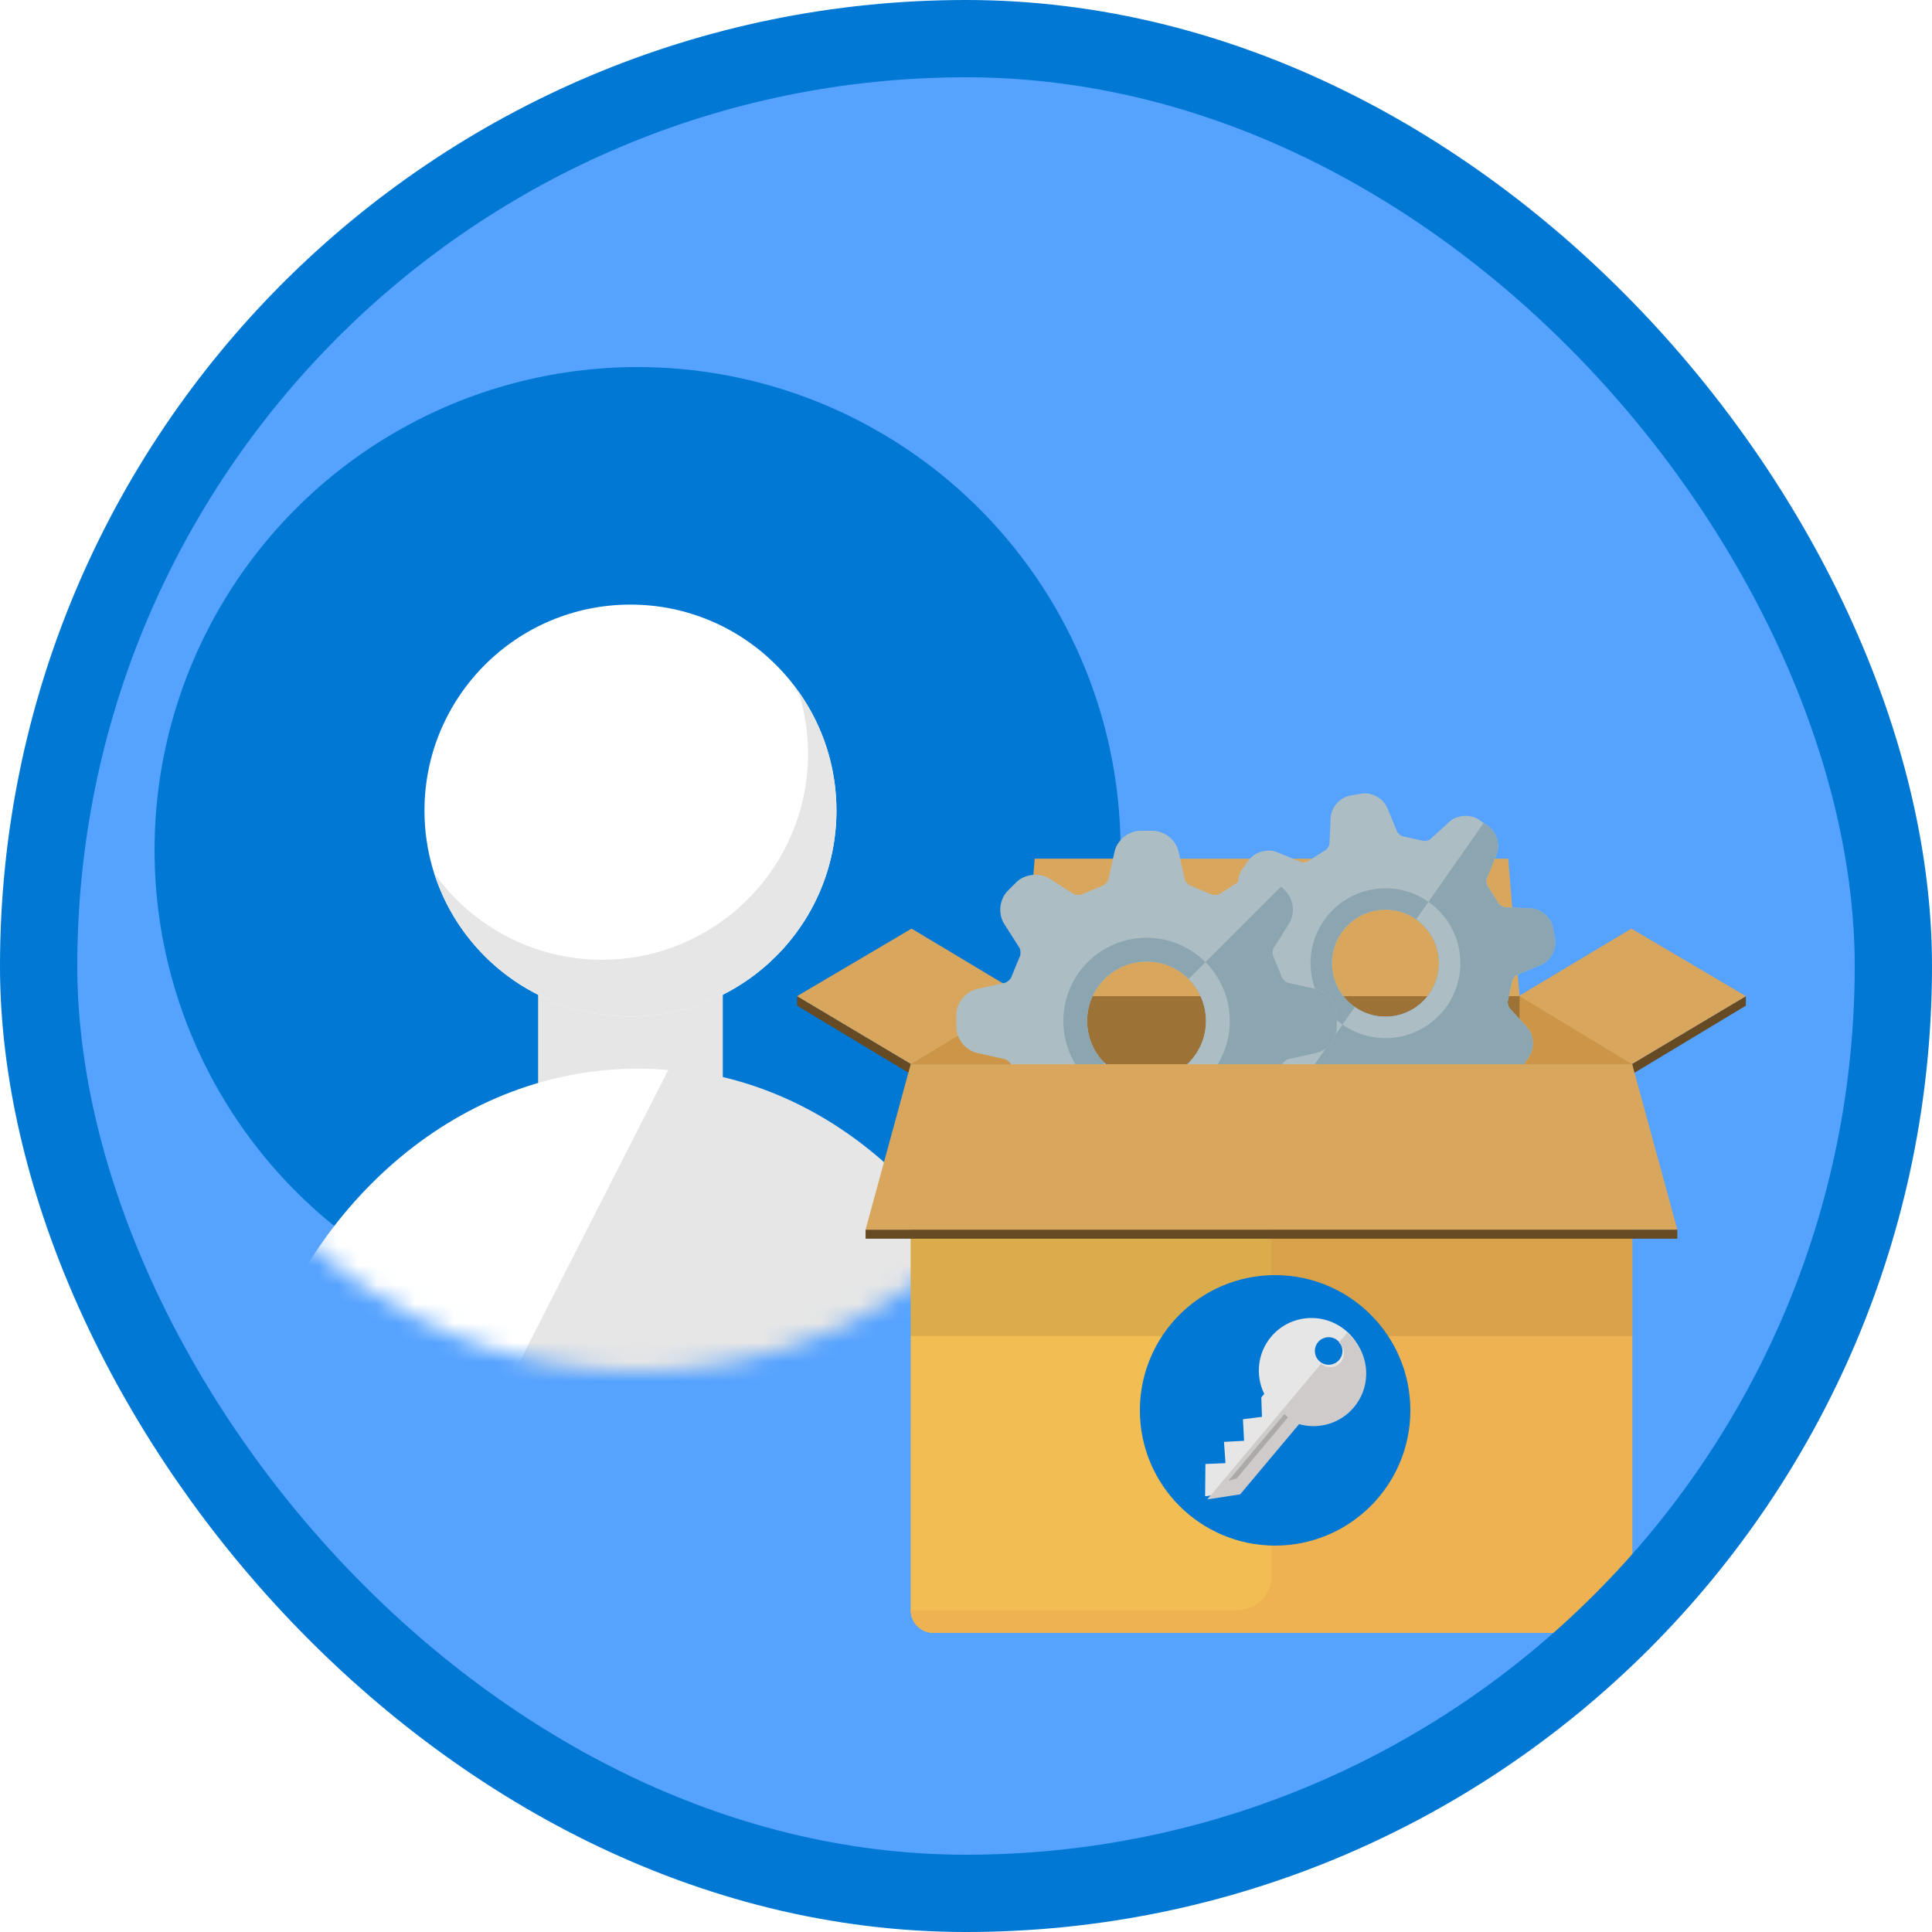 <?xml version="1.0" encoding="UTF-8"?>
<svg width="100px" height="100px" viewBox="0 0 100 100" version="1.1" xmlns="http://www.w3.org/2000/svg" xmlns:xlink="http://www.w3.org/1999/xlink">
    <!-- Generator: Sketch 58 (84663) - https://sketch.com -->
    <title>NA/create-custom-roles-for-azure-resources-with-role-based-access-control</title>
    <desc>Created with Sketch.</desc>
    <defs>
        <rect id="path-1" x="0" y="0" width="96" height="96" rx="48"></rect>
        <filter x="-8.0%" y="-8.0%" width="116.0%" height="116.0%" filterUnits="objectBoundingBox" id="filter-3">
            <feOffset dx="0" dy="2" in="SourceAlpha" result="shadowOffsetOuter1"></feOffset>
            <feColorMatrix values="0 0 0 0 0   0 0 0 0 0   0 0 0 0 0  0 0 0 0.1 0" type="matrix" in="shadowOffsetOuter1" result="shadowMatrixOuter1"></feColorMatrix>
            <feMerge>
                <feMergeNode in="shadowMatrixOuter1"></feMergeNode>
                <feMergeNode in="SourceGraphic"></feMergeNode>
            </feMerge>
        </filter>
        <circle id="path-4" cx="25" cy="25" r="25"></circle>
        <filter x="-9.9%" y="-9.9%" width="119.8%" height="121.2%" filterUnits="objectBoundingBox" id="filter-6">
            <feOffset dx="0" dy="2" in="SourceAlpha" result="shadowOffsetOuter1"></feOffset>
            <feColorMatrix values="0 0 0 0 0   0 0 0 0 0   0 0 0 0 0  0 0 0 0.1 0" type="matrix" in="shadowOffsetOuter1" result="shadowMatrixOuter1"></feColorMatrix>
            <feMerge>
                <feMergeNode in="shadowMatrixOuter1"></feMergeNode>
                <feMergeNode in="SourceGraphic"></feMergeNode>
            </feMerge>
        </filter>
        <filter x="-8.0%" y="-14.6%" width="116.0%" height="125.0%" filterUnits="objectBoundingBox" id="filter-7">
            <feOffset dx="0" dy="2" in="SourceAlpha" result="shadowOffsetOuter1"></feOffset>
            <feColorMatrix values="0 0 0 0 0   0 0 0 0 0   0 0 0 0 0  0 0 0 0.097 0" type="matrix" in="shadowOffsetOuter1" result="shadowMatrixOuter1"></feColorMatrix>
            <feMerge>
                <feMergeNode in="shadowMatrixOuter1"></feMergeNode>
                <feMergeNode in="SourceGraphic"></feMergeNode>
            </feMerge>
        </filter>
        <filter x="-22.2%" y="-22.6%" width="144.4%" height="146.7%" filterUnits="objectBoundingBox" id="filter-8">
            <feOffset dx="0" dy="2" in="SourceAlpha" result="shadowOffsetOuter1"></feOffset>
            <feColorMatrix values="0 0 0 0 0   0 0 0 0 0   0 0 0 0 0  0 0 0 0.096 0" type="matrix" in="shadowOffsetOuter1" result="shadowMatrixOuter1"></feColorMatrix>
            <feMerge>
                <feMergeNode in="shadowMatrixOuter1"></feMergeNode>
                <feMergeNode in="SourceGraphic"></feMergeNode>
            </feMerge>
        </filter>
        <filter x="-20.0%" y="-20.3%" width="140.0%" height="142.2%" filterUnits="objectBoundingBox" id="filter-9">
            <feOffset dx="0" dy="2" in="SourceAlpha" result="shadowOffsetOuter1"></feOffset>
            <feColorMatrix values="0 0 0 0 0   0 0 0 0 0   0 0 0 0 0  0 0 0 0.096 0" type="matrix" in="shadowOffsetOuter1" result="shadowMatrixOuter1"></feColorMatrix>
            <feMerge>
                <feMergeNode in="shadowMatrixOuter1"></feMergeNode>
                <feMergeNode in="SourceGraphic"></feMergeNode>
            </feMerge>
        </filter>
    </defs>
    <g id="Badges" stroke="none" stroke-width="1" fill="none" fill-rule="evenodd">
        <g id="N/A-45" transform="translate(-50, -660)">
            <g id="NA/create-custom-roles-for-azure-resources-with-role-based-access-control" transform="translate(50, 660)">
                <g id="Mask" transform="translate(2, 2)">
                    <mask id="mask-2" fill="white">
                        <use xlink:href="#path-1"></use>
                    </mask>
                    <use id="BG" fill="#55A2FF" xlink:href="#path-1"></use>
                    <g id="Person" filter="url(#filter-3)" mask="url(#mask-2)">
                        <g transform="translate(6, 15)">
                            <mask id="mask-5" fill="white">
                                <use xlink:href="#path-4"></use>
                            </mask>
                            <use id="Mask" stroke="none" fill="#0078D4" fill-rule="evenodd" xlink:href="#path-4"></use>
                            <g id="Person" filter="url(#filter-6)" stroke="none" stroke-width="1" fill="none" fill-rule="evenodd" mask="url(#mask-5)">
                                <g transform="translate(5.147, 10.294)">
                                    <path d="M19.485,33.824 C16.842,33.824 14.706,31.586 14.706,28.819 L14.706,13.819 C14.706,11.061 16.842,8.824 19.485,8.824 C22.124,8.824 24.265,11.061 24.265,13.819 L24.265,28.819 C24.265,31.586 22.124,33.824 19.485,33.824" id="Fill-304" fill="#E6E6E6"></path>
                                    <path d="M19.485,21.324 C13.593,21.324 8.824,16.547 8.824,10.662 C8.824,4.776 13.593,0 19.485,0 C25.367,0 30.147,4.776 30.147,10.662 C30.147,16.547 25.367,21.324 19.485,21.324 Z" id="Fill-305" fill="#FFFFFF"></path>
                                    <path d="M30.147,10.662 C30.147,16.547 25.367,21.324 19.485,21.324 C14.722,21.324 10.692,18.202 9.323,13.896 C11.254,16.611 14.426,18.382 18.015,18.382 C23.896,18.382 28.676,13.606 28.676,7.721 C28.676,6.594 28.501,5.508 28.177,4.488 C29.417,6.231 30.147,8.362 30.147,10.662 Z" id="Combined-Shape" fill="#E6E6E6"></path>
                                    <path d="M19.876,24.02 C10.716,24.02 2.931,30.786 0.021,40.197 L39.727,40.197 C36.822,30.786 29.032,24.02 19.876,24.02 Z" id="Fill-307" fill="#FFFFFF"></path>
                                    <path d="M21.478,24.02 L13.235,40.197 L39.706,40.197 C36.986,31.188 29.91,24.656 21.478,24.02" id="Fill-321" fill="#E6E6E6"></path>
                                </g>
                            </g>
                        </g>
                    </g>
                    <g id="Box" filter="url(#filter-7)" mask="url(#mask-2)">
                        <g transform="translate(39, 33)">
                            <polygon id="Right-Edge" fill="#654A23" points="49.366 14.561 49.366 15.053 43.439 18.623 43.439 18.091"></polygon>
                            <polygon id="Right-Flap" fill="#D9A65E" points="49.366 14.561 43.439 11.065 37.604 14.561 43.439 18.091"></polygon>
                            <polygon id="Left-Edge" fill="#654A23" points="0.255 14.561 6.182 18.091 6.182 18.623 0.255 15.053"></polygon>
                            <polygon id="Left-Flap" fill="#D9A65E" points="0.255 14.561 6.182 11.065 12.017 14.561 6.182 18.091"></polygon>
                            <polygon id="Inside-Box" fill="#CC9547" points="6.136 18.091 11.972 14.561 37.65 14.561 43.485 18.091"></polygon>
                            <polygon id="Back-Box" fill="#9C7237" points="11.972 18.091 11.972 14.561 37.65 14.561 37.65 18.091"></polygon>
                            <polygon id="Back-Flap" fill="#D9A65E" points="12.556 7.444 11.972 14.561 37.65 14.561 37.066 7.444"></polygon>
                            <g id="Gear" filter="url(#filter-8)" stroke-width="1" fill="none" transform="translate(30.5, 10.862) rotate(-10) translate(-30.5, -10.862) translate(21.5, 2)">
                                <path d="M11.631,8.862 C11.631,10.388 10.388,11.631 8.862,11.631 C7.335,11.631 6.093,10.388 6.093,8.862 C6.093,7.335 7.335,6.092 8.862,6.092 C10.388,6.092 11.631,7.335 11.631,8.862 Z M16.749,7.37 L15.461,7.084 C15.356,7.06 15.191,6.911 15.158,6.808 C15.154,6.794 15.149,6.78 15.143,6.766 L14.788,5.903 C14.782,5.888 14.775,5.873 14.767,5.859 C14.718,5.763 14.727,5.543 14.785,5.452 L15.494,4.339 C15.794,3.867 15.719,3.187 15.324,2.791 L14.932,2.4 C14.546,2.013 13.846,1.936 13.384,2.23 L12.271,2.938 C12.234,2.962 12.146,2.988 12.042,2.988 C11.956,2.988 11.893,2.971 11.865,2.956 C11.851,2.948 11.835,2.941 11.82,2.935 L10.957,2.58 C10.943,2.574 10.93,2.569 10.915,2.565 C10.813,2.532 10.663,2.368 10.64,2.262 L10.354,0.974 C10.232,0.428 9.698,0 9.139,0 L8.585,0 C8.025,0 7.492,0.428 7.37,0.974 L7.084,2.262 C7.06,2.368 6.911,2.532 6.808,2.565 C6.794,2.569 6.78,2.574 6.766,2.58 L5.903,2.935 C5.888,2.941 5.873,2.948 5.859,2.956 C5.831,2.971 5.767,2.988 5.682,2.988 C5.578,2.988 5.49,2.962 5.452,2.938 L4.339,2.23 C3.877,1.936 3.178,2.014 2.792,2.4 L2.4,2.791 C2.004,3.187 1.93,3.867 2.23,4.339 L2.938,5.452 C2.996,5.543 3.006,5.763 2.956,5.858 C2.949,5.873 2.941,5.888 2.935,5.903 L2.58,6.766 C2.575,6.78 2.569,6.794 2.565,6.808 C2.532,6.911 2.368,7.06 2.262,7.084 L0.975,7.37 C0.428,7.491 0,8.025 0,8.585 L0,9.138 C0,9.698 0.428,10.232 0.974,10.353 L2.262,10.639 C2.368,10.663 2.532,10.812 2.565,10.915 C2.569,10.929 2.575,10.943 2.58,10.957 L2.935,11.82 C2.941,11.835 2.948,11.85 2.956,11.864 C3.006,11.96 2.996,12.18 2.938,12.271 L2.23,13.384 C1.929,13.856 2.004,14.536 2.4,14.932 L2.792,15.324 C3.177,15.709 3.876,15.788 4.34,15.493 L5.452,14.785 C5.49,14.761 5.578,14.735 5.682,14.735 C5.767,14.735 5.831,14.752 5.859,14.767 C5.873,14.774 5.888,14.782 5.903,14.788 L6.766,15.143 C6.78,15.149 6.794,15.154 6.808,15.158 C6.911,15.191 7.06,15.355 7.084,15.461 L7.37,16.749 C7.492,17.295 8.025,17.723 8.585,17.723 L9.139,17.723 C9.698,17.723 10.232,17.295 10.353,16.749 L10.64,15.461 C10.663,15.355 10.813,15.191 10.915,15.158 C10.93,15.154 10.943,15.149 10.957,15.143 L11.82,14.788 C11.835,14.782 11.85,14.774 11.865,14.767 C11.893,14.752 11.956,14.735 12.041,14.735 C12.146,14.735 12.234,14.761 12.271,14.785 L13.384,15.493 C13.846,15.788 14.546,15.71 14.932,15.324 L15.324,14.932 C15.719,14.536 15.794,13.856 15.494,13.384 L14.785,12.271 C14.727,12.18 14.718,11.96 14.767,11.865 C14.775,11.85 14.782,11.835 14.788,11.82 L15.143,10.957 C15.149,10.943 15.154,10.929 15.158,10.915 C15.191,10.812 15.356,10.663 15.461,10.639 L16.749,10.353 C17.295,10.232 17.723,9.698 17.723,9.138 L17.723,8.585 C17.723,8.025 17.295,7.491 16.749,7.37 L16.749,7.37 Z" id="Fill-376" fill="#ADBDC4"></path>
                                <path d="M4.34,15.493 L5.452,14.785 C5.49,14.761 5.578,14.735 5.682,14.735 C5.767,14.735 5.831,14.752 5.859,14.767 C5.873,14.774 5.888,14.782 5.903,14.788 L6.766,15.143 C6.78,15.149 6.794,15.154 6.808,15.158 C6.911,15.191 7.06,15.355 7.084,15.461 L7.37,16.749 C7.492,17.295 8.025,17.723 8.585,17.723 L9.139,17.723 C9.698,17.723 10.232,17.295 10.353,16.749 L10.64,15.461 C10.663,15.355 10.813,15.191 10.915,15.158 C10.93,15.154 10.943,15.149 10.957,15.143 L11.82,14.788 C11.835,14.782 11.85,14.774 11.865,14.767 C11.893,14.752 11.956,14.735 12.041,14.735 C12.146,14.735 12.234,14.761 12.271,14.785 L13.384,15.493 C13.846,15.788 14.546,15.71 14.932,15.324 L15.324,14.932 C15.719,14.536 15.794,13.856 15.494,13.384 L14.785,12.271 C14.727,12.18 14.718,11.96 14.767,11.865 C14.775,11.85 14.782,11.835 14.788,11.82 L15.143,10.957 C15.149,10.943 15.154,10.929 15.158,10.915 C15.191,10.812 15.356,10.663 15.461,10.639 L16.749,10.353 C17.295,10.232 17.723,9.698 17.723,9.138 L17.723,8.585 C17.723,8.025 17.295,7.491 16.749,7.37 L15.461,7.084 C15.356,7.06 15.191,6.911 15.158,6.808 C15.154,6.794 15.149,6.78 15.143,6.766 L14.788,5.903 C14.782,5.888 14.775,5.873 14.767,5.859 C14.718,5.763 14.727,5.543 14.785,5.452 L15.494,4.339 C15.794,3.867 15.719,3.187 15.324,2.791 L15.128,2.595 L10.819,6.904 C11.32,7.406 11.631,8.098 11.631,8.862 C11.631,10.388 10.388,11.631 8.862,11.631 C8.098,11.631 7.406,11.32 6.905,10.819 L2.596,15.127 L2.792,15.324 C3.177,15.709 3.876,15.788 4.34,15.493" id="Fill-377" fill="#8BA6B1"></path>
                                <path d="M8.862,11.631 C7.332,11.631 6.093,10.391 6.093,8.862 C6.093,7.332 7.332,6.092 8.862,6.092 C10.391,6.092 11.631,7.332 11.631,8.862 C11.631,10.391 10.391,11.631 8.862,11.631 Z M8.862,4.985 C6.721,4.985 4.985,6.72 4.985,8.862 C4.985,11.003 6.721,12.738 8.862,12.738 C11.003,12.738 12.739,11.003 12.739,8.862 C12.739,6.72 11.003,4.985 8.862,4.985 L8.862,4.985 Z" id="Fill-378" fill="#8BA6B1"></path>
                                <path d="M11.631,8.862 C11.631,10.391 10.391,11.631 8.862,11.631 C8.097,11.631 7.405,11.321 6.904,10.82 L6.12,11.603 C6.822,12.305 7.791,12.738 8.862,12.738 C11.003,12.738 12.739,11.003 12.739,8.862 C12.739,7.791 12.305,6.822 11.603,6.12 L10.82,6.903 C11.321,7.404 11.631,8.097 11.631,8.862" id="Fill-379" fill="#ADBDC4"></path>
                            </g>
                            <g id="Gear" filter="url(#filter-9)" stroke-width="1" fill="none" transform="translate(8.5, 4)">
                                <path d="M12.923,9.846 C12.923,11.543 11.543,12.923 9.846,12.923 C8.15,12.923 6.77,11.543 6.77,9.846 C6.77,8.15 8.15,6.769 9.846,6.769 C11.543,6.769 12.923,8.15 12.923,9.846 Z M18.61,8.189 L17.179,7.871 C17.062,7.845 16.879,7.679 16.843,7.564 C16.838,7.549 16.832,7.533 16.826,7.518 L16.431,6.559 C16.424,6.542 16.417,6.526 16.408,6.51 C16.353,6.403 16.364,6.159 16.428,6.058 L17.215,4.821 C17.549,4.297 17.466,3.541 17.026,3.102 L16.591,2.666 C16.162,2.237 15.385,2.151 14.871,2.478 L13.634,3.264 C13.593,3.291 13.495,3.32 13.38,3.32 C13.285,3.32 13.214,3.301 13.183,3.284 C13.167,3.276 13.15,3.268 13.134,3.262 L12.174,2.866 C12.159,2.86 12.144,2.854 12.128,2.85 C12.014,2.813 11.848,2.631 11.822,2.513 L11.504,1.083 C11.369,0.476 10.776,0 10.154,0 L9.539,0 C8.917,0 8.324,0.476 8.189,1.082 L7.871,2.514 C7.845,2.631 7.679,2.813 7.565,2.85 C7.549,2.854 7.534,2.86 7.518,2.866 L6.559,3.262 C6.542,3.268 6.526,3.276 6.51,3.284 C6.478,3.301 6.408,3.32 6.313,3.32 C6.197,3.32 6.1,3.291 6.058,3.264 L4.822,2.478 C4.308,2.151 3.531,2.237 3.102,2.666 L2.666,3.102 C2.227,3.542 2.144,4.297 2.478,4.822 L3.265,6.058 C3.329,6.159 3.34,6.403 3.285,6.509 C3.276,6.526 3.268,6.542 3.262,6.559 L2.867,7.518 C2.861,7.533 2.855,7.549 2.85,7.564 C2.813,7.679 2.631,7.845 2.514,7.871 L1.083,8.189 C0.476,8.324 0,8.916 0,9.538 L0,10.154 C0,10.776 0.476,11.369 1.083,11.503 L2.514,11.821 C2.631,11.847 2.813,12.014 2.85,12.128 C2.855,12.144 2.861,12.159 2.867,12.174 L3.262,13.134 C3.268,13.15 3.276,13.166 3.285,13.183 C3.34,13.289 3.329,13.533 3.265,13.634 L2.478,14.871 C2.144,15.395 2.227,16.151 2.666,16.591 L3.102,17.026 C3.53,17.454 4.307,17.542 4.822,17.215 L6.058,16.428 C6.1,16.401 6.197,16.373 6.313,16.373 C6.408,16.373 6.478,16.391 6.51,16.408 C6.526,16.416 6.542,16.424 6.559,16.431 L7.518,16.826 C7.534,16.832 7.549,16.838 7.565,16.842 C7.679,16.879 7.845,17.062 7.871,17.179 L8.189,18.61 C8.324,19.217 8.917,19.692 9.539,19.692 L10.154,19.692 C10.776,19.692 11.369,19.217 11.504,18.61 L11.822,17.179 C11.848,17.062 12.014,16.879 12.128,16.842 C12.144,16.838 12.159,16.832 12.174,16.826 L13.134,16.431 C13.15,16.424 13.167,16.416 13.183,16.408 C13.214,16.391 13.285,16.373 13.379,16.373 C13.495,16.373 13.593,16.401 13.634,16.428 L14.871,17.214 C15.384,17.542 16.162,17.455 16.591,17.026 L17.026,16.591 C17.466,16.151 17.549,15.396 17.215,14.871 L16.428,13.634 C16.364,13.533 16.353,13.289 16.408,13.183 C16.417,13.167 16.424,13.15 16.431,13.134 L16.826,12.174 C16.832,12.159 16.838,12.144 16.843,12.128 C16.879,12.014 17.062,11.847 17.179,11.821 L18.61,11.503 C19.217,11.369 19.693,10.776 19.693,10.154 L19.693,9.538 C19.693,8.916 19.217,8.324 18.61,8.189 L18.61,8.189 Z" id="Fill-376" fill="#ADBDC4"></path>
                                <path d="M4.822,17.215 L6.058,16.428 C6.1,16.401 6.197,16.373 6.313,16.373 C6.408,16.373 6.478,16.391 6.51,16.408 C6.526,16.416 6.542,16.424 6.559,16.431 L7.518,16.826 C7.534,16.832 7.549,16.838 7.565,16.842 C7.679,16.879 7.845,17.062 7.871,17.179 L8.189,18.61 C8.324,19.217 8.917,19.692 9.539,19.692 L10.154,19.692 C10.776,19.692 11.369,19.217 11.504,18.61 L11.822,17.179 C11.848,17.062 12.014,16.879 12.128,16.842 C12.144,16.838 12.159,16.832 12.174,16.826 L13.134,16.431 C13.15,16.424 13.167,16.416 13.183,16.408 C13.214,16.391 13.285,16.373 13.379,16.373 C13.495,16.373 13.593,16.401 13.634,16.428 L14.871,17.214 C15.384,17.542 16.162,17.455 16.591,17.026 L17.026,16.591 C17.466,16.151 17.549,15.396 17.215,14.871 L16.428,13.634 C16.364,13.533 16.353,13.289 16.408,13.183 C16.417,13.167 16.424,13.15 16.431,13.134 L16.826,12.174 C16.832,12.159 16.838,12.144 16.843,12.128 C16.879,12.014 17.062,11.847 17.179,11.821 L18.61,11.503 C19.217,11.369 19.693,10.776 19.693,10.154 L19.693,9.538 C19.693,8.916 19.217,8.324 18.61,8.189 L17.179,7.871 C17.062,7.845 16.879,7.679 16.843,7.564 C16.838,7.549 16.832,7.533 16.826,7.518 L16.431,6.559 C16.424,6.542 16.417,6.526 16.408,6.51 C16.353,6.403 16.364,6.159 16.428,6.058 L17.215,4.821 C17.549,4.297 17.466,3.541 17.026,3.102 L16.809,2.884 L12.021,7.671 C12.578,8.229 12.923,8.998 12.923,9.846 C12.923,11.543 11.543,12.923 9.846,12.923 C8.998,12.923 8.229,12.578 7.672,12.021 L2.884,16.808 L3.102,17.026 C3.53,17.454 4.307,17.542 4.822,17.215" id="Fill-377" fill="#8BA6B1"></path>
                                <path d="M9.846,12.923 C8.147,12.923 6.77,11.546 6.77,9.846 C6.77,8.147 8.147,6.769 9.846,6.769 C11.546,6.769 12.923,8.147 12.923,9.846 C12.923,11.546 11.546,12.923 9.846,12.923 Z M9.846,5.538 C7.467,5.538 5.539,7.467 5.539,9.846 C5.539,12.225 7.467,14.154 9.846,14.154 C12.226,14.154 14.154,12.225 14.154,9.846 C14.154,7.467 12.226,5.538 9.846,5.538 L9.846,5.538 Z" id="Fill-378" fill="#8BA6B1"></path>
                                <path d="M12.923,9.846 C12.923,11.546 11.546,12.923 9.846,12.923 C8.997,12.923 8.227,12.579 7.671,12.022 L6.8,12.892 C7.58,13.672 8.657,14.154 9.846,14.154 C12.226,14.154 14.154,12.225 14.154,9.846 C14.154,8.657 13.672,7.58 12.893,6.8 L12.022,7.67 C12.579,8.227 12.923,8.996 12.923,9.846" id="Fill-379" fill="#ADBDC4"></path>
                            </g>
                            <g id="Front-Box" stroke-width="1" fill="none" transform="translate(5.836, 18.009)">
                                <path d="M37.649,28.33 C37.649,28.977 37.123,29.507 36.482,29.507 L1.467,29.507 C0.824,29.507 0.299,28.977 0.299,28.33 L0.3,0.083 L37.649,0.083 L37.649,28.33" id="Fill-681" fill="#F2BE53"></path>
                                <path d="M36.482,29.507 C37.123,29.507 37.649,28.977 37.649,28.33 L37.649,1.26 L20.725,1.26 C19.758,1.26 18.974,2.048 18.974,3.025 L18.974,26.564 C18.974,27.541 18.19,28.33 17.223,28.33 L0.299,28.33 C0.299,28.977 0.824,29.507 1.467,29.507 L36.482,29.507" id="Fill-683" fill="#EFB252"></path>
                            </g>
                            <g id="Front-Flap" stroke-width="1" fill="none" transform="translate(3.501, 18.009)">
                                <polyline id="Front-Shadow" fill-opacity="0.097" fill="#000000" points="39.983 14.143 2.634 14.143 2.634 0.083 39.984 0.083"></polyline>
                                <polygon id="Fill-680-Copy-6" fill="#654A23" points="0.301 9.106 0.301 8.637 42.319 8.637 42.319 9.106"></polygon>
                                <polygon id="Fill-680-Copy-3" fill="#D9A65E" points="2.634 0.083 0.301 8.637 42.319 8.637 39.984 0.083"></polygon>
                            </g>
                        </g>
                    </g>
                    <g id="Group-3" mask="url(#mask-2)">
                        <g transform="translate(57, 64)">
                            <circle id="Oval" fill="#0078D4" cx="7" cy="7" r="7"></circle>
                            <g id="Group" stroke-width="1" fill="none" transform="translate(7, 7.25) rotate(-500) translate(-7, -7.25) translate(4, 1.5)">
                                <path d="M3.078,0.206 L4.14,1.496 L3.372,2.197 L4.14,2.99 L3.379,3.701 L4.14,4.519 L3.467,5.247 L4.14,5.996 L4.14,6.232 C5.1,6.659 5.768,7.615 5.768,8.726 C5.768,10.234 4.537,11.456 3.018,11.456 C1.499,11.456 0.268,10.234 0.268,8.726 C0.268,7.607 0.947,6.645 1.917,6.223 L1.924,1.494 L3.078,0.206 Z M3.015,9.364 L3.013,9.364 C2.62,9.364 2.3,9.683 2.3,10.077 C2.3,10.47 2.619,10.789 3.012,10.79 L3.013,10.79 C3.407,10.79 3.727,10.471 3.727,10.078 C3.728,9.684 3.409,9.364 3.015,9.364 Z" id="Combined-Shape" fill="#E6E6E6"></path>
                                <path d="M2.878,0.163 L2.888,0.175 L2.888,9.32 L2.875,9.32 L2.875,9.32 L2.873,9.32 C2.479,9.32 2.16,9.64 2.16,10.033 C2.16,10.394 2.428,10.692 2.775,10.74 L2.873,10.747 L2.873,10.747 L2.873,10.747 L2.888,10.745 L2.888,11.413 L2.878,11.413 L2.878,11.413 C1.365,11.413 0.139,10.191 0.139,8.682 C0.139,7.574 0.801,6.62 1.752,6.192 L1.752,1.451 L2.878,0.163 Z" id="Combined-Shape" fill="#CFCBCB"></path>
                                <polygon id="Path-215" fill="#ACA9A9" points="2.67 1.597 2.42 1.957 2.42 6.097 2.67 6.097"></polygon>
                            </g>
                        </g>
                    </g>
                </g>
                <g id="Azure-Border" stroke="#0078D4" stroke-width="4">
                    <rect x="2" y="2" width="96" height="96" rx="48"></rect>
                </g>
            </g>
        </g>
    </g>
</svg>
